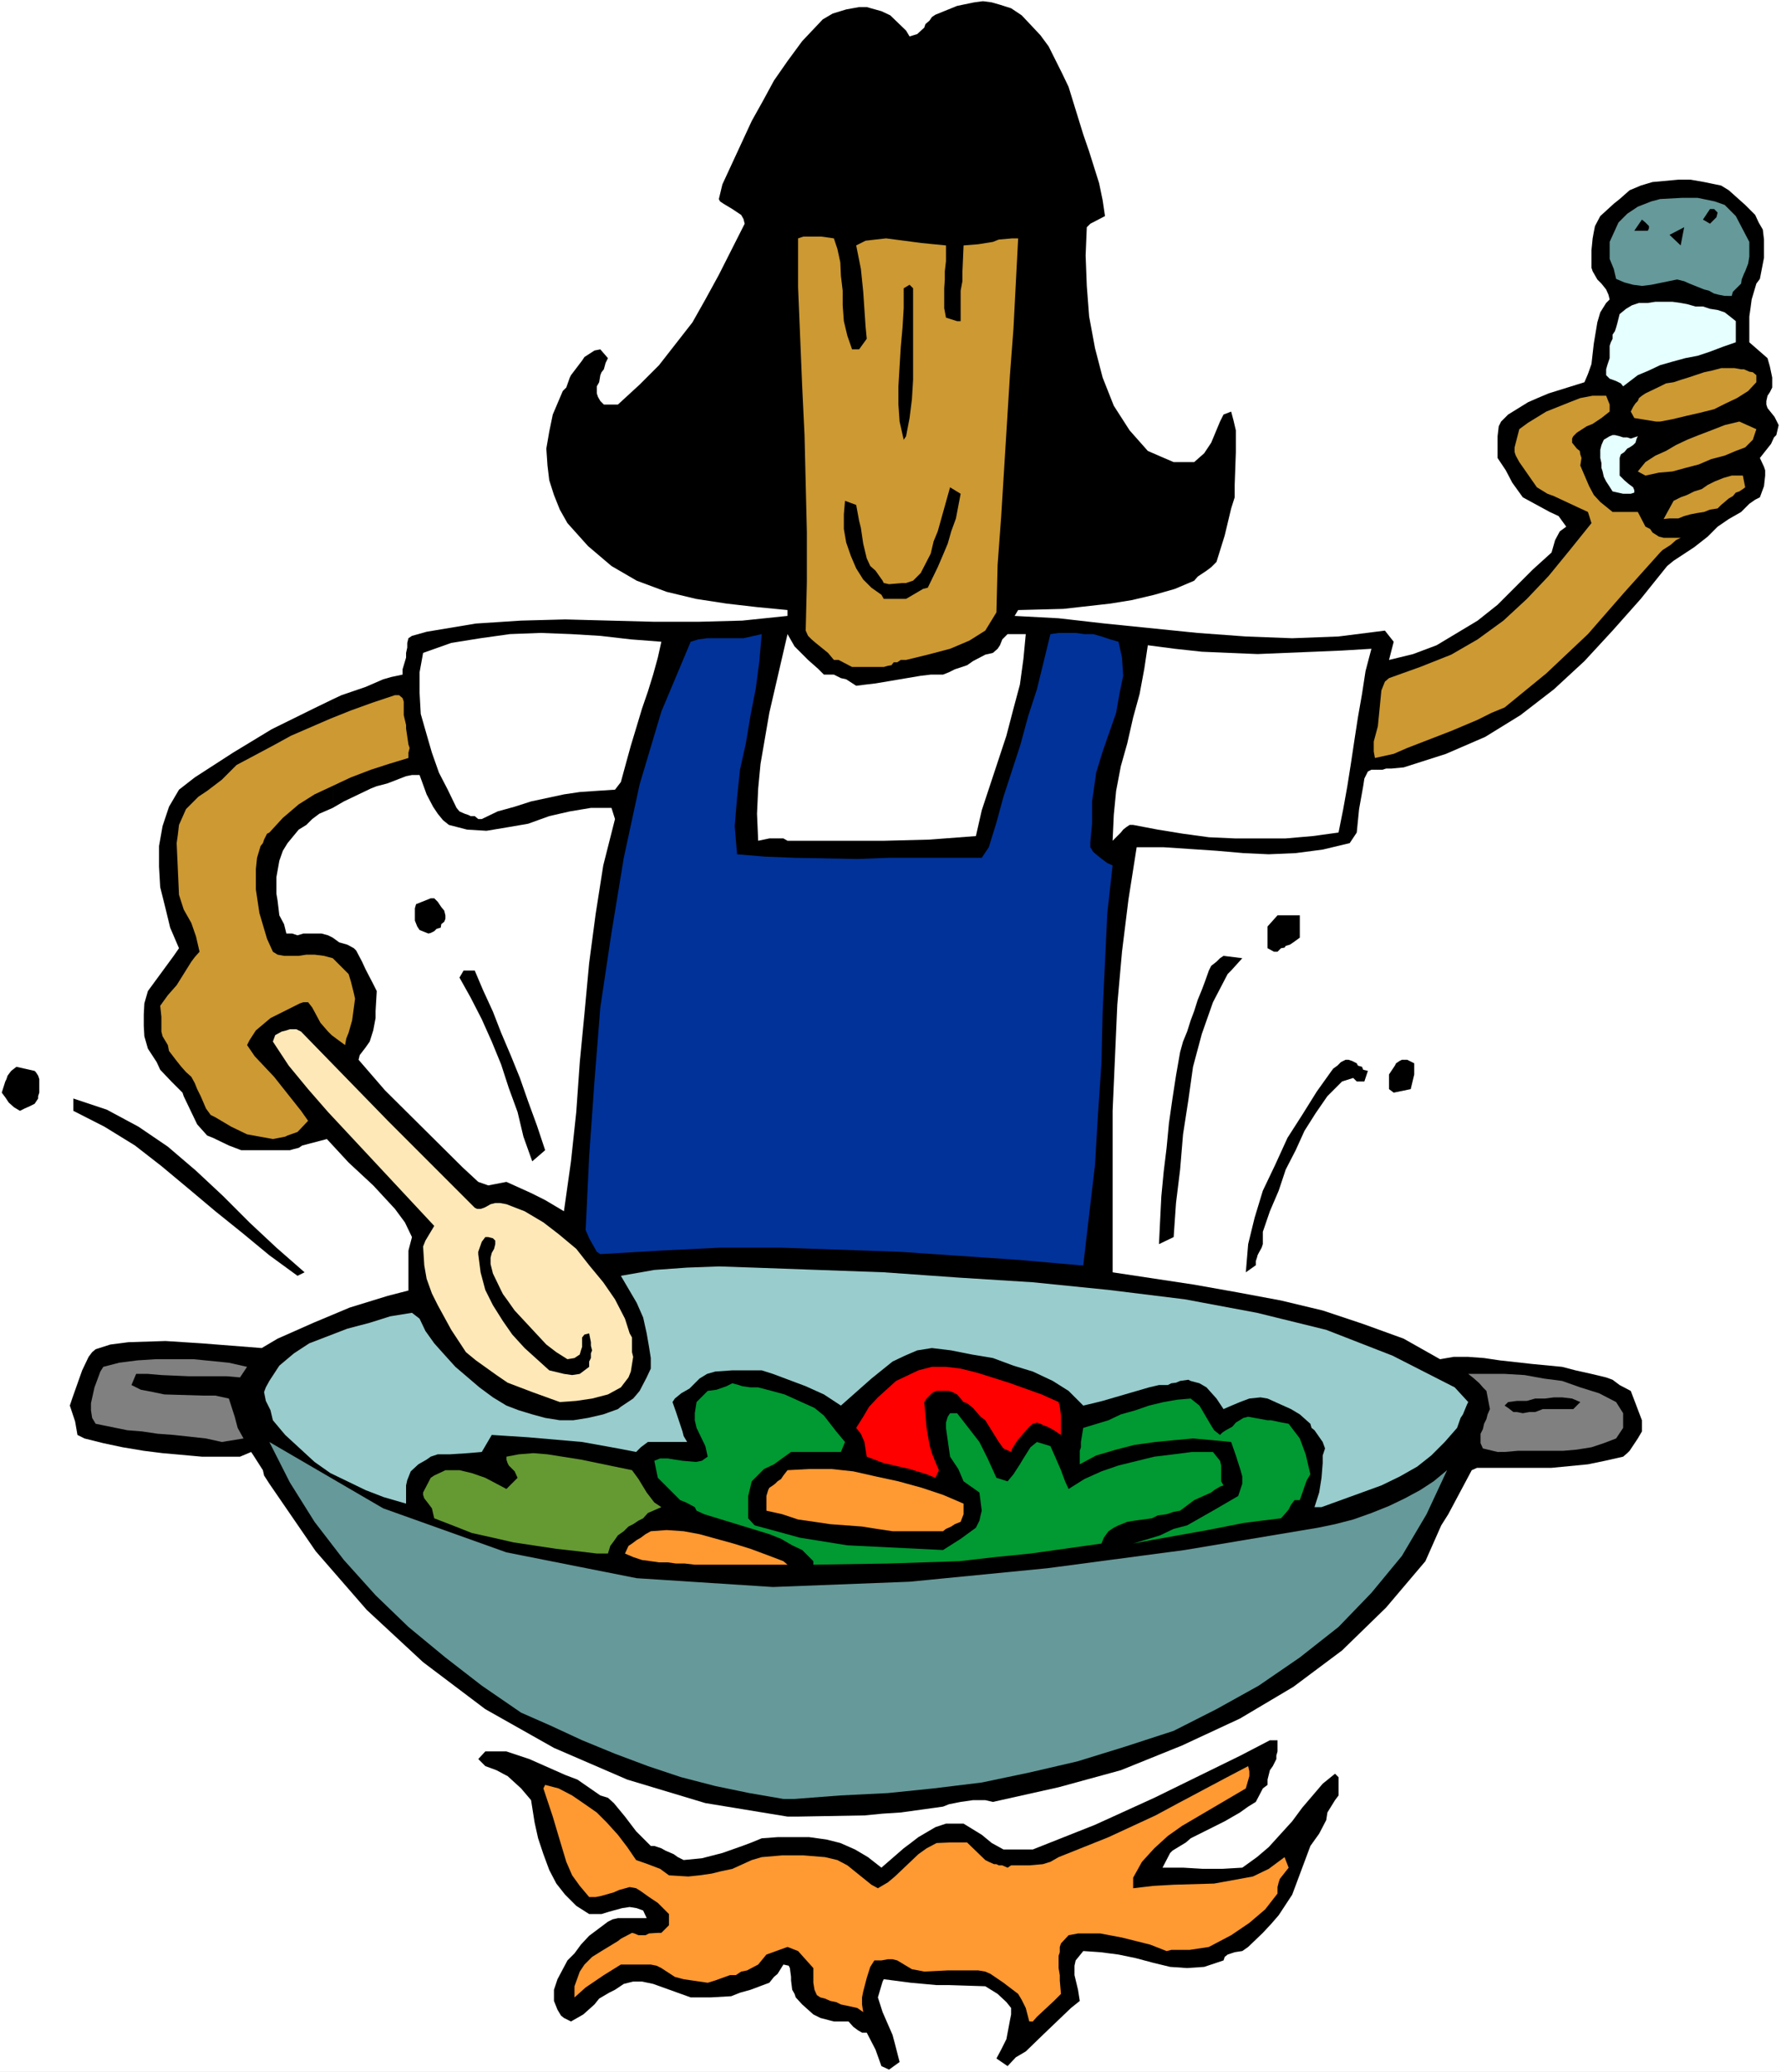 <?xml version="1.0" encoding="UTF-8" standalone="no"?>
<svg
   version="1.0"
   width="129.766mm"
   height="150.89mm"
   id="svg46"
   sodipodi:docname="Woman Cooking 2.wmf"
   xmlns:inkscape="http://www.inkscape.org/namespaces/inkscape"
   xmlns:sodipodi="http://sodipodi.sourceforge.net/DTD/sodipodi-0.dtd"
   xmlns="http://www.w3.org/2000/svg"
   xmlns:svg="http://www.w3.org/2000/svg">
  <rect width="100%" height="100%" fill="#333333" stroke="none"/>
  <sodipodi:namedview
     id="namedview46"
     pagecolor="#ffffff"
     bordercolor="#000000"
     borderopacity="0.25"
     inkscape:showpageshadow="2"
     inkscape:pageopacity="0.0"
     inkscape:pagecheckerboard="0"
     inkscape:deskcolor="#d1d1d1"
     inkscape:document-units="mm" />
  <defs
     id="defs1">
    <pattern
       id="WMFhbasepattern"
       patternUnits="userSpaceOnUse"
       width="6"
       height="6"
       x="0"
       y="0" />
  </defs>
  <path
     style="fill:#ffffff;fill-opacity:1;fill-rule:evenodd;stroke:none"
     d="M 0,570.294 H 490.455 V 0 H 0 Z"
     id="path1" />
  <path
     style="fill:#000000;fill-opacity:1;fill-rule:evenodd;stroke:none"
     d="m 244.824,569.647 -2.101,-0.97 -1.616,-4.525 -2.424,-4.686 h -1.293 l -1.131,-0.646 -1.293,-0.97 -1.293,-1.454 h -4.04 l -3.717,-0.97 -1.939,-0.97 -3.07,-2.747 -1.778,-1.939 -0.323,-0.97 -0.646,-1.131 -0.323,-2.586 v -0.97 l -0.323,-2.424 -0.323,-0.646 -1.454,-0.323 -1.616,2.586 -0.97,0.808 -1.293,1.616 -5.171,1.939 -2.909,0.808 -2.424,0.97 -5.656,0.323 h -2.747 -2.747 l -10.342,-3.717 -3.07,-0.646 h -2.424 l -2.586,0.646 -2.424,1.616 -1.616,0.808 -2.747,1.616 -1.293,1.616 -3.07,2.747 -3.394,1.939 -1.939,-0.97 -0.808,-0.646 -0.97,-1.616 -0.97,-2.424 v -3.07 l 0.97,-2.909 2.747,-5.171 1.939,-1.939 1.778,-2.424 2.262,-2.424 5.171,-3.878 1.293,-0.646 1.454,-0.323 h 3.555 1.454 1.293 1.616 l -0.97,-2.101 -1.778,-0.646 -1.939,-0.323 -2.101,0.323 -3.555,0.97 -2.101,0.646 h -1.616 -1.778 l -3.555,-2.262 -3.07,-3.07 -2.424,-3.07 -1.939,-3.717 -1.616,-4.363 -1.454,-4.363 -0.97,-4.363 -0.97,-6.141 -2.747,-3.232 -3.717,-3.394 -0.646,-0.323 -2.424,-1.293 -3.07,-1.131 -1.939,-1.939 1.939,-2.101 h 5.818 l 6.302,2.101 9.858,4.363 3.394,1.293 6.302,4.363 2.101,0.646 1.616,1.454 3.07,3.717 3.07,4.04 1.616,1.616 2.424,2.424 h 0.97 l 1.939,0.646 1.131,0.646 2.262,0.97 1.131,0.808 1.616,0.808 5.01,-0.485 5.656,-1.454 5.494,-1.939 2.586,-0.97 2.747,-1.131 4.363,-0.323 h 8.726 l 4.686,0.646 3.878,0.97 4.04,1.778 3.555,2.101 3.717,2.909 6.141,-5.333 1.939,-1.454 2.101,-1.616 4.686,-2.747 2.909,-0.97 h 4.848 l 5.01,3.07 2.747,2.262 3.232,1.778 h 8.08 l 17.13,-6.787 16.322,-7.434 23.755,-11.635 8.08,-4.202 h 2.101 v 3.07 l -0.323,1.131 v 0.97 l -0.97,1.939 -0.808,1.131 -0.323,1.293 -0.323,1.293 v 1.454 l -1.293,0.97 -1.939,3.717 -2.101,1.293 -2.262,1.616 -4.202,2.424 -9.373,4.686 -1.293,1.131 -3.717,2.262 -0.646,0.646 -2.101,4.04 h 5.656 l 5.494,0.323 h 5.333 l 5.494,-0.323 4.04,-2.909 3.232,-2.747 6.464,-7.111 2.747,-3.717 5.656,-6.626 3.394,-2.747 0.97,0.97 v 5.01 l -0.97,1.293 -2.101,3.394 -0.323,2.101 -1.939,3.717 -2.424,3.394 -5.01,13.413 -3.717,5.656 -2.101,2.424 -2.262,2.424 -4.04,3.878 -1.616,1.131 -2.101,0.323 -1.939,0.646 -0.808,0.646 -0.323,0.97 -5.333,1.778 -4.686,0.323 -4.686,-0.323 -4.686,-1.131 -4.848,-1.293 -4.686,-0.97 -5.01,-0.646 -4.686,-0.323 -2.101,2.586 -0.323,1.454 v 2.586 l 0.97,4.04 0.485,3.07 -2.424,1.939 -7.434,7.11 -5.01,4.848 -2.747,1.616 -2.262,2.424 -3.07,-2.101 1.293,-2.424 1.454,-2.909 0.97,-5.171 0.323,-1.616 v -1.778 l -1.293,-1.616 -2.424,-2.262 -3.394,-2.101 -10.019,-0.323 h -3.394 l -7.11,-0.646 -7.434,-0.97 -0.323,0.646 -1.293,4.363 1.293,4.04 2.747,6.302 0.646,2.424 1.293,5.01 z"
     id="path2" />
  <path
     style="fill:#ff9932;fill-opacity:1;fill-rule:evenodd;stroke:none"
     d="m 283.446,556.396 -0.97,-3.717 -1.131,-2.262 -0.97,-1.616 -4.04,-3.07 -3.555,-2.424 -1.454,-0.646 -1.939,-0.323 h -8.403 l -6.464,0.323 -1.616,-0.323 -1.778,-0.323 -4.04,-2.424 -1.293,-0.323 h -1.293 l -1.778,0.323 h -1.939 l -1.131,1.778 -0.97,3.07 -0.97,3.717 -0.323,1.616 v 1.939 l 0.323,2.101 -1.616,-1.131 -1.454,-0.323 -3.07,-0.646 -1.293,-0.646 -1.616,-0.323 -1.454,-0.646 -1.293,-0.323 -0.97,-0.646 -0.646,-1.454 -0.323,-1.939 v -4.04 l -4.202,-4.686 -2.909,-1.131 -5.818,2.101 -2.262,2.747 -3.07,1.616 -1.616,0.323 -1.454,0.97 h -1.616 l -4.04,1.454 -2.101,0.646 -6.626,-0.97 -2.424,-0.646 -3.717,-2.424 -1.293,-0.646 -1.616,-0.323 h -8.242 l -4.686,2.909 -5.01,3.394 -3.07,2.747 v -3.07 l 1.454,-4.04 1.293,-1.939 2.101,-2.101 2.586,-1.616 4.525,-2.747 0.808,-0.646 3.07,-1.616 0.646,0.162 1.131,0.485 h 1.939 l 0.97,-0.485 2.424,-0.162 h 0.97 l 2.101,-2.101 v -3.07 l -3.07,-3.07 -2.424,-1.616 -2.262,-1.616 -1.293,-0.808 -1.778,-0.323 -2.909,0.808 -1.454,0.646 -3.394,0.97 -1.616,0.323 h -1.778 l -2.586,-3.07 -2.101,-2.909 -1.616,-3.717 -2.424,-8.08 -1.293,-4.363 -2.586,-7.757 0.485,-0.97 3.717,0.97 3.717,1.939 3.07,2.101 3.717,2.586 2.747,2.747 3.07,3.394 2.586,3.394 2.424,3.555 3.232,1.131 3.394,1.293 2.424,1.778 5.333,0.323 3.07,-0.323 3.394,-0.485 2.586,-0.646 3.07,-0.646 5.333,-2.424 2.747,-0.808 5.656,-0.485 h 5.818 l 5.979,0.485 3.394,0.808 2.747,1.454 6.626,5.333 1.778,0.97 2.747,-1.616 1.939,-1.616 6.464,-6.141 2.262,-1.616 2.747,-1.454 3.717,-0.162 h 4.686 l 5.01,4.848 0.97,0.485 1.454,0.646 h 0.646 l 0.646,0.323 h 0.97 l 1.454,0.646 0.97,-0.646 h 2.909 2.101 l 3.717,-0.323 2.101,-0.646 2.262,-1.293 13.736,-5.494 12.928,-5.979 6.302,-3.394 12.766,-6.787 6.464,-3.394 0.323,1.454 v 1.293 l -0.97,3.394 -17.614,10.343 -3.878,2.747 -3.717,3.394 -3.394,3.717 -2.424,4.363 v 2.909 l 5.494,-0.646 5.656,-0.323 11.15,-0.323 5.333,-0.97 5.333,-0.97 4.363,-2.101 4.363,-3.232 1.131,2.909 -2.424,3.07 -0.323,0.97 -0.323,1.293 v 1.778 l -3.394,4.363 -4.363,3.717 -5.01,3.394 -6.141,3.232 -5.333,0.808 h -5.01 l -1.293,0.323 -4.525,-1.778 -7.757,-1.939 -5.979,-1.131 h -6.141 l -2.586,0.485 -2.101,2.262 -0.323,0.97 v 1.454 l -0.323,0.97 v 3.394 l 0.323,1.939 v 1.454 l 0.323,3.717 -1.293,1.293 -0.646,0.646 -4.686,4.363 -1.131,1.293 z"
     id="path3" />
  <path
     style="fill:#000000;fill-opacity:1;fill-rule:evenodd;stroke:none"
     d="m 91.627,222.364 v -29.896 l 2.424,-1.131 6.626,-2.262 4.848,-2.101 2.262,-0.646 3.07,-0.646 v -1.454 l 0.97,-3.232 v -1.293 l 0.323,-1.454 v -1.293 l 0.323,-1.293 0.97,-0.646 4.04,-1.131 13.574,-2.262 12.443,-0.808 12.12,-0.323 24.563,0.646 h 12.12 l 12.12,-0.323 12.443,-1.293 v -1.616 l -8.403,-0.808 -8.403,-0.97 -8.403,-1.293 -8.08,-1.939 -8.242,-3.07 -6.949,-4.04 -6.464,-5.494 -5.656,-6.302 -2.101,-3.717 -1.616,-4.04 -1.293,-4.04 -0.485,-4.04 -0.323,-4.686 0.808,-4.686 0.97,-4.686 2.747,-6.464 0.97,-0.97 0.97,-2.747 0.323,-0.646 3.07,-4.04 0.646,-0.97 2.747,-1.778 1.616,-0.323 2.101,2.424 -0.646,1.293 -0.485,1.778 -0.646,0.808 -0.323,0.808 -0.323,1.939 -0.646,1.131 v 1.939 l 0.323,0.97 0.646,1.131 0.97,0.97 h 3.878 l 5.979,-5.494 5.333,-5.333 9.211,-11.797 3.555,-6.302 3.717,-6.787 7.11,-14.059 -0.323,-1.293 -0.646,-1.131 -2.424,-1.616 -2.424,-1.454 -0.97,-0.646 -0.323,-0.646 0.97,-4.04 8.08,-17.453 3.07,-5.494 3.07,-5.656 3.717,-5.333 4.04,-5.494 5.656,-5.979 2.747,-1.616 3.717,-1.131 3.555,-0.646 h 2.101 l 4.04,1.131 2.424,1.131 4.363,4.202 0.97,1.616 2.101,-0.646 1.939,-1.778 0.323,-0.97 1.131,-0.97 0.646,-0.97 0.97,-0.646 5.979,-2.424 4.686,-0.97 2.424,-0.323 2.424,0.323 2.262,0.646 3.07,0.97 2.909,1.939 2.747,2.909 2.424,2.586 2.262,3.07 3.717,7.434 1.778,3.717 1.293,4.202 2.747,8.888 1.616,4.686 2.747,8.727 0.97,4.686 0.646,4.363 -4.04,2.101 -0.97,0.97 -0.323,7.757 0.323,8.403 0.646,8.403 1.616,8.727 2.101,8.08 3.07,7.757 4.363,6.787 5.01,5.656 3.717,1.616 3.394,1.454 h 5.656 l 2.747,-2.424 1.939,-2.909 2.424,-5.818 0.97,-1.939 2.101,-0.808 0.646,2.424 0.646,2.747 v 2.586 3.394 l -0.323,9.05 v 3.394 l -0.97,3.07 -1.778,7.434 -2.262,7.272 -1.454,1.454 -1.293,0.97 -2.424,1.616 -0.97,1.131 -5.333,2.262 -5.656,1.616 -6.141,1.454 -5.979,0.97 -12.928,1.454 -12.443,0.323 -0.97,1.616 12.12,0.646 12.766,1.454 25.533,2.586 13.251,0.97 12.766,0.485 12.766,-0.485 12.766,-1.616 2.424,3.07 -1.293,5.01 6.626,-1.616 6.464,-2.424 5.656,-3.394 5.656,-3.394 5.494,-4.363 4.686,-4.686 5.01,-5.01 5.171,-4.686 0.97,-3.394 1.293,-2.424 1.778,-1.293 -2.101,-2.909 -2.424,-1.131 -7.434,-4.04 -2.909,-4.04 -1.778,-3.394 -1.293,-1.939 -0.97,-1.454 v -5.979 l 0.323,-2.747 0.646,-1.293 1.939,-1.939 5.494,-3.394 2.586,-1.131 3.07,-1.293 9.858,-3.07 0.97,-2.262 0.97,-2.747 0.646,-5.656 0.97,-5.818 0.808,-2.747 1.616,-2.586 0.97,-0.97 -0.323,-1.293 -0.646,-1.454 -1.293,-1.616 -1.131,-1.131 -1.293,-2.262 -0.323,-0.97 v -4.848 l 0.323,-3.232 0.323,-1.778 0.323,-1.616 1.454,-2.747 3.717,-3.394 1.616,-1.293 2.747,-2.424 3.07,-1.293 3.232,-0.97 7.11,-0.646 h 3.394 l 3.717,0.646 4.686,0.97 2.101,1.293 4.525,4.04 2.747,2.747 0.97,2.101 1.131,1.939 0.323,2.747 v 5.01 l -1.131,5.818 -0.97,1.293 -1.293,4.363 -0.323,2.424 -0.323,2.262 v 7.11 l 5.01,4.363 0.646,2.262 0.646,3.07 v 0.97 1.778 l -0.646,1.293 -0.646,0.97 -0.323,1.454 v 0.97 l 0.323,0.97 1.939,2.424 1.131,2.262 -0.646,2.747 -0.646,0.646 -0.808,1.778 -3.07,3.878 1.131,2.424 0.323,0.97 v 1.454 l -0.323,2.909 -1.131,3.07 -1.293,0.646 -1.616,1.131 -2.262,2.262 -3.394,1.939 -3.07,2.101 -2.747,2.747 -3.717,2.909 -5.656,3.717 -1.778,1.454 -7.272,9.05 -7.757,8.727 -7.757,8.403 -8.403,7.757 -9.211,7.11 -9.696,5.979 -10.827,4.686 -11.635,3.717 -3.394,0.323 h -1.454 l -0.97,0.323 h -3.07 l -0.97,0.485 -0.97,1.939 -0.323,2.101 -1.131,6.302 -0.646,6.464 -1.939,2.909 -7.434,1.778 -7.434,0.97 -7.434,0.323 -6.949,-0.323 -7.434,-0.646 -14.544,-0.97 h -7.434 l -2.262,14.383 -1.778,14.383 -1.293,14.544 -1.293,29.25 v 14.867 29.573 l 22.462,3.394 11.797,2.101 12.12,2.262 11.474,2.747 11.15,3.717 11.15,4.04 10.019,5.656 3.717,-0.646 h 4.04 l 4.363,0.323 4.363,0.646 8.726,0.97 8.403,0.808 3.717,0.97 4.363,0.97 4.04,0.97 1.778,0.646 1.939,1.454 3.07,1.616 1.293,3.394 1.778,4.686 v 3.07 l -1.131,1.939 -2.262,3.394 -0.646,0.646 -1.131,0.97 -5.01,1.131 -4.686,0.97 -10.019,0.97 h -20.523 l -1.454,0.646 -6.464,12.12 -1.939,3.07 -4.363,9.858 -10.827,12.767 -12.12,11.797 -13.413,10.019 -14.706,8.727 -15.998,7.434 -16.806,6.787 -17.13,4.686 -18.099,4.04 -2.101,-0.485 h -3.394 l -3.394,0.485 -3.232,0.646 -1.616,0.646 -11.635,1.616 -5.01,0.323 -5.01,0.485 -18.261,0.323 h -2.909 l -22.624,-3.717 -21.493,-6.464 -20.2,-8.727 -18.907,-10.666 -17.13,-12.928 -15.514,-14.383 -14.059,-16.16 -12.766,-18.584 -1.454,-2.262 -0.323,-1.454 -2.586,-4.04 -0.646,-0.97 -3.07,1.293 H 55.59 l -10.827,-0.97 -5.171,-0.646 -5.818,-0.97 -5.333,-1.131 -5.171,-1.293 -1.939,-0.97 -0.646,-3.717 -1.454,-4.363 0.646,-1.939 2.747,-7.757 1.778,-3.717 0.97,-1.293 0.97,-0.808 4.04,-1.293 5.01,-0.646 10.181,-0.323 5.01,0.323 5.01,0.323 16.483,1.293 4.363,-2.586 9.858,-4.363 10.019,-4.202 10.504,-3.232 5.656,-1.454 v -1.939 -7.434 -1.616 l 0.97,-3.717 -1.939,-4.04 -2.747,-3.717 -5.979,-6.464 -6.787,-6.302 -5.979,-6.464 -6.787,1.778 -0.97,0.646 -1.293,0.323 -1.131,0.323 H 68.034 66.418 l -3.394,-1.293 -4.363,-2.101 -1.616,-0.646 -2.747,-3.07 -3.717,-7.757 -0.323,-0.97 -3.07,-3.07 -3.07,-3.232 -0.97,-2.101 -2.424,-3.717 -0.97,-3.394 -0.162,-2.909 v -3.07 l 0.162,-3.07 0.97,-3.394 7.11,-9.696 1.454,-2.101 -2.424,-5.656 -1.293,-5.333 -1.454,-5.818 -0.323,-5.656 v -5.656 l 0.97,-5.494 1.778,-5.333 2.747,-4.686 4.363,-3.394 10.504,-6.787 10.666,-6.464 11.474,-5.656 5.333,-2.586 v 29.896 l -3.717,1.616 -1.939,1.454 -1.616,1.616 -2.101,1.293 -3.07,3.717 -1.293,2.101 -0.97,2.747 -0.808,4.525 v 2.424 2.101 l 0.323,1.939 0.485,4.04 1.293,2.424 0.646,2.586 h 1.616 l 1.454,0.485 1.616,-0.485 H 88.557 l 1.778,0.485 1.293,0.646 1.778,1.293 2.262,0.646 1.778,0.97 0.646,0.646 1.616,3.07 0.97,2.101 2.101,4.04 0.97,1.939 -0.323,5.494 v 1.939 l -0.646,3.394 -0.97,3.07 -1.131,1.616 -1.616,2.101 -0.323,1.293 7.272,8.403 21.331,21.17 4.363,4.04 2.747,0.97 5.01,-0.97 6.787,3.07 3.878,1.939 5.171,3.07 1.939,-13.736 1.454,-13.575 0.97,-13.736 1.293,-13.413 1.293,-13.898 1.778,-13.413 2.101,-13.413 3.232,-12.767 -0.97,-3.07 h -5.656 l -5.818,0.97 -5.656,1.293 -5.818,2.101 -5.656,0.97 -5.818,0.97 -5.333,-0.323 -5.01,-1.293 -1.616,-1.293 -1.454,-1.778 -1.293,-1.939 -1.778,-3.394 -1.939,-5.333 h -2.101 l -1.616,0.323 -5.01,1.939 -1.131,0.323 -1.939,0.485 -1.616,0.646 -7.434,3.555 z"
     id="path4" />
  <path
     style="fill:#669999;fill-opacity:1;fill-rule:evenodd;stroke:none"
     d="m 215.736,495.149 -9.373,-1.616 -9.373,-1.939 -9.373,-2.424 -9.211,-3.07 -9.05,-3.394 -9.05,-3.717 -8.726,-4.04 -8.08,-3.555 -10.827,-7.434 -10.019,-7.757 -10.181,-8.403 -9.05,-8.727 -8.726,-9.696 -8.08,-10.504 -6.787,-10.827 -5.656,-11.151 31.35,18.261 33.936,12.12 35.875,7.11 37.491,2.424 37.653,-1.454 37.976,-3.717 37.814,-5.01 36.683,-6.141 4.686,-0.97 5.01,-1.293 5.01,-1.778 4.848,-1.939 4.363,-2.101 4.202,-2.262 3.717,-2.424 3.717,-3.07 -5.656,12.12 -6.787,11.474 -8.403,10.181 -9.05,9.373 -10.666,8.403 -11.312,7.757 -11.635,6.464 -11.797,5.979 -13.413,4.363 -13.09,4.04 -13.251,3.07 -13.09,2.747 -13.251,1.616 -12.605,1.293 -13.09,0.646 -12.605,0.97 z"
     id="path5" />
  <path
     style="fill:#009932;fill-opacity:1;fill-rule:evenodd;stroke:none"
     d="m 223.977,430.67 v -0.97 l -3.07,-3.07 -2.747,-1.293 -3.07,-1.778 -3.232,-1.293 -17.938,-5.494 -2.101,-0.97 -0.485,-0.97 -2.424,-1.293 -1.616,-0.646 -6.141,-6.141 -0.97,-4.686 1.616,-0.646 h 2.101 l 1.939,0.323 2.101,0.323 3.717,0.323 1.616,-0.323 1.616,-1.131 -0.646,-2.909 -2.424,-5.01 -0.485,-2.101 v -1.939 l 0.485,-3.07 3.07,-3.07 2.424,-0.323 2.747,-0.97 1.616,-0.808 1.778,0.485 0.97,0.323 2.262,0.323 h 2.101 l 3.717,0.97 3.555,0.97 8.242,3.717 2.586,2.101 3.394,4.363 2.424,2.909 -1.131,2.747 h -13.736 l -2.909,2.101 -1.778,1.293 -2.747,1.293 -3.394,3.394 -0.97,4.04 v 6.141 l 1.778,1.939 5.979,1.616 6.464,1.778 13.09,2.101 26.341,1.293 4.848,-3.07 4.202,-3.07 0.97,-1.939 0.323,-1.454 0.323,-1.293 -0.646,-5.01 -4.363,-3.07 -1.454,-3.394 -0.646,-0.97 -0.646,-0.97 -0.97,-1.454 -1.131,-7.919 v -1.454 l 0.485,-1.616 0.646,-0.97 h 1.939 l 6.141,7.918 2.262,4.525 2.424,5.333 3.07,0.97 1.616,-1.939 1.778,-2.747 0.97,-1.616 1.939,-3.07 1.778,-1.454 3.717,1.131 1.293,2.909 1.616,3.717 1.131,3.07 0.97,2.101 4.363,-2.747 4.686,-2.101 4.686,-1.616 9.858,-2.424 5.333,-0.646 5.01,-0.646 h 5.818 l 1.939,2.424 0.323,1.293 v 3.717 0.646 l 0.646,1.131 -0.97,0.323 -1.616,0.97 -0.808,0.646 -4.686,2.101 -3.878,2.909 -1.778,0.323 -1.939,0.646 -2.424,0.323 -1.616,0.808 -4.848,0.646 -1.939,0.323 -2.424,0.97 -1.293,0.646 -1.454,0.97 -1.293,1.778 -0.646,1.616 -19.554,2.747 -9.696,0.97 -9.858,1.131 -19.715,0.646 z"
     id="path6" />
  <path
     style="fill:#ff9932;fill-opacity:1;fill-rule:evenodd;stroke:none"
     d="m 191.334,430.67 -2.747,-0.323 h -2.424 l -2.262,-0.323 h -2.424 l -2.262,-0.323 -2.424,-0.323 -2.424,-0.808 -2.262,-0.97 0.97,-2.101 0.97,-0.646 1.293,-0.97 1.131,-0.646 1.293,-0.97 1.454,-0.808 4.363,-0.323 4.686,0.323 4.363,0.808 4.686,1.293 4.686,1.293 4.686,1.454 4.363,1.616 4.686,1.778 1.131,0.97 h -3.394 -3.07 -2.909 -3.07 -3.394 -3.394 -3.394 z"
     id="path7" />
  <path
     style="fill:#659932;fill-opacity:1;fill-rule:evenodd;stroke:none"
     d="m 164.347,427.599 -5.333,-0.646 -5.818,-0.646 -11.797,-1.778 -5.656,-1.293 -5.818,-1.293 -5.333,-2.101 -5.01,-1.939 -0.646,-2.747 -0.97,-1.293 -1.131,-1.454 -0.323,-0.97 v -0.646 l 2.101,-4.04 0.97,-0.646 2.424,-1.131 0.646,-0.323 h 3.878 l 3.394,0.808 3.717,1.293 5.818,3.07 3.07,-3.07 -0.808,-1.778 -1.616,-1.616 -0.323,-0.646 -0.323,-0.97 v -0.808 l 3.394,-0.646 4.04,-0.323 3.878,0.323 9.211,1.454 9.373,1.939 4.686,0.97 1.778,2.424 2.262,3.717 2.101,2.747 1.939,1.293 -3.717,1.616 -1.293,1.454 -1.293,0.646 -1.454,0.97 -1.293,0.646 -1.293,1.293 -1.616,1.131 -1.131,1.616 -0.97,1.293 -0.646,2.101 z"
     id="path8" />
  <path
     style="fill:#009932;fill-opacity:1;fill-rule:evenodd;stroke:none"
     d="m 312.049,424.852 7.434,-2.262 3.717,-1.778 3.717,-0.97 7.11,-4.04 6.949,-4.04 1.131,-3.394 v -1.939 l -0.485,-1.778 -1.293,-4.04 -1.293,-3.717 -5.01,-0.485 -5.494,-0.485 -5.333,0.485 -5.01,0.485 -5.818,0.808 -5.01,1.293 -5.494,1.616 -4.525,2.424 v -2.747 -0.97 l 0.323,-0.97 v -1.454 l 0.646,-3.878 6.949,-2.101 3.394,-1.616 4.04,-1.131 3.717,-1.293 4.04,-0.97 3.717,-0.646 3.717,-0.323 2.424,1.939 3.232,5.494 0.808,1.293 1.616,1.293 0.646,-0.646 0.97,-0.646 1.778,-0.97 0.97,-1.131 2.101,-1.293 1.293,-0.323 5.333,0.97 h 0.97 l 3.07,0.646 1.778,0.323 3.07,4.04 1.616,4.363 0.646,2.747 0.646,2.747 -0.97,1.616 -0.646,1.778 -0.323,0.97 -0.97,2.747 h -1.454 l -0.97,1.293 -0.646,1.293 -0.808,0.97 -1.293,1.454 -5.333,0.646 -5.01,0.646 -9.858,1.939 -15.352,2.747 z"
     id="path9" />
  <path
     style="fill:#ff9932;fill-opacity:1;fill-rule:evenodd;stroke:none"
     d="m 245.793,421.458 -4.363,-0.646 -4.04,-0.646 -4.363,-0.323 -4.363,-0.323 -4.363,-0.646 -4.525,-0.646 -4.363,-1.454 -4.363,-0.97 v -4.04 l 0.485,-1.616 0.323,-0.646 0.97,-0.646 0.646,-0.485 0.646,-0.646 0.97,-0.646 0.646,-0.97 1.131,-1.454 5.979,-0.323 h 6.141 l 5.979,0.646 6.464,1.454 5.979,1.293 6.464,1.778 5.818,1.939 5.656,2.424 v 2.909 l -0.808,2.101 -1.616,0.646 -0.97,0.646 -1.454,0.646 -0.808,0.646 h -1.778 -1.616 -1.778 -1.616 -1.778 -1.939 -1.778 z"
     id="path10" />
  <path
     style="fill:#99cccc;fill-opacity:1;fill-rule:evenodd;stroke:none"
     d="m 361.984,414.833 1.293,-4.04 0.646,-4.04 0.323,-4.04 v -2.101 l 0.646,-1.939 -0.646,-1.778 -2.262,-3.232 -0.808,-0.646 -0.323,-1.131 -2.909,-2.586 -2.424,-1.454 -6.464,-2.909 -1.939,-0.323 -3.07,0.323 -2.586,0.97 -3.07,1.293 -1.454,0.646 -1.939,-2.909 -2.747,-3.07 -1.939,-1.131 -2.424,-0.646 -0.646,-0.323 -2.262,0.323 -1.131,0.485 -1.293,0.162 -0.97,0.485 h -2.424 l -2.747,0.646 -12.766,3.717 -2.586,0.646 -2.747,0.646 -4.04,-4.04 -4.363,-2.747 -5.494,-2.586 -5.333,-1.616 -5.656,-2.101 -5.818,-0.97 -5.656,-1.131 -5.333,-0.646 -4.04,0.646 -3.394,1.454 -3.394,1.616 -5.818,4.686 -8.403,7.434 -4.686,-3.07 -5.01,-2.262 -9.05,-3.394 -3.07,-0.97 h -2.747 -5.333 l -4.686,0.323 -2.262,0.646 -2.101,1.293 -2.747,2.747 -2.262,1.293 -1.778,1.454 -0.646,0.97 0.97,2.747 1.778,5.333 0.323,1.293 0.97,1.616 H 178.406 l -1.939,1.454 -1.293,1.293 -5.01,-0.97 -9.858,-1.778 -14.867,-1.293 -10.019,-0.646 -2.747,4.686 -3.717,0.323 -5.01,0.323 h -1.616 -1.778 l -1.939,0.646 -1.131,0.808 -2.262,1.293 -2.101,1.939 -0.97,2.424 -0.323,1.454 v 5.01 l -6.141,-1.778 -5.01,-1.939 -5.01,-2.424 -4.686,-2.262 -4.363,-3.07 -4.04,-3.717 -4.04,-3.717 -3.394,-4.04 -0.646,-2.747 -1.293,-2.586 -0.485,-2.424 0.485,-1.293 0.97,-1.778 2.747,-4.202 4.04,-3.394 4.202,-2.747 10.504,-4.04 6.141,-1.616 5.656,-1.778 5.979,-0.97 2.101,1.616 1.616,3.394 2.424,3.394 2.747,3.07 3.07,3.394 6.626,5.656 3.717,2.747 3.717,2.262 3.394,1.293 3.717,1.131 3.555,0.97 4.04,0.646 h 3.717 l 4.04,-0.646 4.202,-0.97 4.04,-1.454 0.808,-0.646 3.394,-2.262 0.97,-1.131 0.808,-0.97 1.939,-3.717 1.131,-2.424 v -1.616 -1.293 l -0.485,-3.07 -0.646,-3.717 -0.97,-4.363 -1.778,-4.04 -4.363,-7.434 9.211,-1.616 9.05,-0.646 8.726,-0.323 9.534,0.323 35.875,1.293 20.523,1.454 20.523,1.293 20.846,2.101 21.008,2.586 19.877,3.717 19.069,4.686 18.261,7.11 17.13,8.727 3.717,4.04 -0.323,0.646 -1.131,2.747 -0.646,0.97 -0.97,2.747 -3.394,3.878 -3.717,3.717 -3.878,3.07 -4.848,2.747 -5.01,2.424 -5.333,1.939 -11.15,4.04 z"
     id="path11" />
  <path
     style="fill:#ff0000;fill-opacity:1;fill-rule:evenodd;stroke:none"
     d="m 257.59,406.753 -2.424,-0.97 -4.686,-1.454 -7.11,-1.616 -4.686,-1.778 -0.646,-4.04 -0.97,-2.262 -1.293,-1.616 1.939,-3.07 1.616,-2.747 2.424,-2.586 5.01,-4.525 6.141,-2.909 3.717,-0.97 h 3.878 l 4.04,0.485 4.525,1.131 8.726,2.747 9.05,3.232 4.686,2.101 0.323,1.293 0.323,2.424 v 4.04 1.293 l -1.939,-1.293 -1.778,-0.97 -0.97,-0.323 -0.97,-0.485 -0.97,-0.323 -1.131,0.323 -0.97,0.808 -3.232,3.717 -1.454,2.262 -0.323,0.97 -2.101,-0.97 -1.293,-1.778 -3.717,-5.979 -1.293,-0.97 -2.101,-2.424 -1.616,-1.293 -0.97,-0.323 -1.778,-2.101 -1.293,-0.646 -0.97,-0.323 h -3.394 l -0.808,0.323 -0.485,0.323 -1.454,1.454 -0.646,0.97 0.646,7.11 0.808,4.686 0.646,2.262 0.97,2.424 0.97,2.262 z"
     id="path12" />
  <path
     style="fill:#808080;fill-opacity:1;fill-rule:evenodd;stroke:none"
     d="m 412.403,399.642 -4.04,-0.97 -0.646,-1.454 v -1.293 -1.293 l 0.646,-1.293 0.323,-1.454 0.646,-1.293 0.323,-1.293 0.646,-1.454 -0.97,-5.01 -0.97,-0.97 -0.97,-1.131 -1.454,-1.293 -1.616,-1.293 h 4.686 5.333 l 5.494,0.323 5.333,0.97 5.01,0.646 5.01,1.778 5.171,1.616 4.686,2.424 1.939,3.07 v 4.04 l -1.939,2.909 -3.394,1.293 -3.394,1.131 -4.04,0.646 -3.717,0.323 h -4.363 -4.04 -4.04 l -3.717,0.323 z"
     id="path13" />
  <path
     style="fill:#808080;fill-opacity:1;fill-rule:evenodd;stroke:none"
     d="m 61.085,396.895 -4.363,-0.97 -8.888,-0.97 -4.363,-0.323 -4.363,-0.646 -4.04,-0.323 -8.726,-1.778 -0.97,-1.616 -0.323,-2.101 v -1.939 l 0.97,-4.363 1.616,-4.363 0.808,-1.293 4.363,-1.131 5.01,-0.646 5.01,-0.323 h 5.333 5.171 l 9.696,0.97 5.01,1.131 -1.939,2.909 -3.717,-0.323 H 51.874 l -7.434,-0.323 -3.717,-0.323 h -3.232 l -1.293,3.07 2.586,1.293 3.394,0.646 3.07,0.646 10.827,0.323 h 3.232 l 3.717,0.808 1.616,5.01 0.808,3.07 1.616,2.909 z"
     id="path14" />
  <path
     style="fill:#000000;fill-opacity:1;fill-rule:evenodd;stroke:none"
     d="m 419.352,388.976 -1.616,-0.323 h -0.97 l -1.454,-1.131 -0.97,-0.646 0.97,-0.97 2.424,-0.323 h 2.747 l 2.262,-0.646 h 2.747 l 2.424,-0.323 h 2.262 l 2.747,0.323 2.262,0.97 -1.939,1.939 h -1.616 -1.778 -1.616 -1.778 -1.616 l -2.101,0.808 h -1.616 z"
     id="path15" />
  <path
     style="fill:#ffe8b8;fill-opacity:1;fill-rule:evenodd;stroke:none"
     d="m 154.166,385.906 -7.595,-2.747 -3.394,-1.293 -3.394,-1.293 -3.07,-2.101 -5.656,-4.04 -2.747,-2.262 -4.04,-6.141 -3.717,-6.787 -1.616,-3.232 -1.454,-4.04 -0.646,-3.717 -0.323,-5.171 0.646,-1.616 1.454,-2.424 0.97,-1.616 -29.25,-31.351 -5.494,-6.302 -5.333,-6.464 -4.363,-6.626 0.646,-1.778 1.778,-0.97 1.293,-0.323 0.97,-0.323 h 1.778 l 1.293,0.646 23.917,24.564 23.917,23.917 0.646,0.323 h 0.97 l 0.97,-0.323 0.646,-0.323 1.131,-0.646 1.293,-0.323 h 1.293 l 1.778,0.323 5.01,1.939 5.171,3.07 4.202,3.232 4.848,4.04 3.555,4.525 3.878,4.686 3.232,4.686 2.747,5.333 1.293,4.04 0.646,1.131 v 4.04 l 0.323,1.293 -0.646,4.04 -0.646,1.616 -2.101,2.747 -3.555,1.939 -4.363,1.131 -4.363,0.646 z"
     id="path16" />
  <path
     style="fill:#000000;fill-opacity:1;fill-rule:evenodd;stroke:none"
     d="m 155.297,378.149 -4.04,-0.97 -3.394,-3.07 -3.394,-3.07 -3.394,-3.717 -2.586,-3.717 -2.747,-4.363 -2.101,-4.202 -1.293,-4.848 -0.646,-5.01 v -0.646 l 0.97,-2.747 0.97,-1.293 h 0.808 l 1.293,0.323 0.646,0.646 v 0.97 l -0.323,1.293 -0.646,1.131 -0.323,1.293 v 1.778 l 0.323,1.293 0.323,1.293 2.262,4.686 0.485,0.97 1.293,1.778 1.939,2.747 6.464,6.949 2.262,2.424 2.747,2.101 3.07,1.939 1.939,-0.323 1.454,-0.97 0.323,-1.131 0.323,-0.97 v -1.616 -0.97 l 0.646,-0.808 1.293,-0.323 0.485,2.424 v 0.97 l 0.323,1.293 -0.323,0.808 v 1.293 l -0.485,0.97 v 1.454 l -0.646,0.485 -0.646,0.485 -1.293,0.97 -2.101,0.323 z"
     id="path17" />
  <path
     style="fill:#000000;fill-opacity:1;fill-rule:evenodd;stroke:none"
     d="m 81.931,351.161 -7.757,-5.656 -7.434,-6.141 -7.434,-5.979 -7.11,-5.979 -7.757,-6.464 -7.272,-5.656 -8.403,-5.171 -8.565,-4.363 v -3.394 l 9.211,3.07 8.726,4.686 8.08,5.494 7.757,6.626 7.272,6.787 7.434,7.434 7.434,6.949 7.757,6.787 z"
     id="path18" />
  <path
     style="fill:#000000;fill-opacity:1;fill-rule:evenodd;stroke:none"
     d="m 343.076,350.192 0.646,-7.757 1.778,-7.272 2.262,-7.434 3.394,-7.11 3.394,-7.434 4.04,-6.302 4.04,-6.464 4.04,-5.656 0.485,-0.646 1.131,-0.808 0.97,-0.97 1.293,-0.646 h 0.808 l 0.97,0.323 0.646,0.323 0.646,0.323 0.323,0.646 1.131,0.323 0.323,0.808 1.293,0.323 -0.97,2.909 h -2.101 l -0.97,-0.97 -3.07,0.97 -4.04,4.04 -3.232,4.686 -3.07,4.848 -2.424,5.333 -2.747,5.333 -1.939,5.818 -2.424,5.656 -1.939,5.656 v 3.394 l -0.323,0.97 -0.808,1.454 -0.323,0.646 -0.162,0.646 -0.323,0.97 v 1.131 z"
     id="path19" />
  <path
     style="fill:#003299;fill-opacity:1;fill-rule:evenodd;stroke:none"
     d="m 297.344,348.253 -16.483,-1.454 -33.128,-2.262 -32.805,-1.131 h -16.645 l -16.483,0.808 -16.483,0.97 -0.97,-0.646 -2.101,-3.717 -0.97,-2.262 0.97,-20.362 1.454,-20.523 1.616,-20.362 3.07,-20.523 3.394,-20.685 4.363,-20.2 5.979,-20.039 8.08,-19.231 2.101,-0.646 2.424,-0.323 h 5.01 2.262 2.747 l 5.01,-1.131 -0.646,7.434 -0.97,7.434 -1.454,7.434 -1.293,7.757 -1.616,7.272 -0.808,7.757 -0.646,7.757 0.646,7.757 7.757,0.646 8.08,0.323 17.291,0.323 8.403,-0.323 h 25.856 l 1.939,-2.909 2.101,-6.787 1.939,-7.111 2.424,-7.434 2.262,-6.949 2.101,-7.757 2.424,-7.434 3.717,-15.191 2.262,-0.323 h 4.686 l 2.424,0.323 h 2.424 l 2.262,0.646 2.424,0.808 2.262,0.646 0.97,4.363 0.323,5.01 -0.97,4.686 -0.97,5.494 -3.717,10.666 -1.778,5.818 -1.131,7.918 v 6.141 l -0.485,5.01 v 1.454 l 0.808,1.293 1.939,1.616 1.939,1.454 1.454,0.646 -1.454,13.09 -1.293,27.149 -0.323,14.221 -0.97,14.221 -0.808,13.736 -1.616,13.736 -1.616,13.898 z"
     id="path20" />
  <path
     style="fill:#000000;fill-opacity:1;fill-rule:evenodd;stroke:none"
     d="m 319.16,342.435 0.323,-6.626 0.323,-6.464 0.646,-6.787 0.808,-6.626 0.646,-6.787 0.97,-6.787 0.97,-6.302 1.131,-6.464 0.808,-2.909 1.131,-2.747 0.97,-3.07 0.97,-2.586 0.97,-3.07 1.131,-2.747 0.97,-2.586 0.97,-2.747 0.646,-1.293 1.454,-1.131 0.97,-0.97 0.97,-0.646 5.171,0.646 -3.07,3.394 -0.97,0.97 -4.04,7.757 -3.07,8.727 -2.424,9.05 -1.293,9.211 -1.454,9.373 -0.808,9.696 -1.131,9.211 -0.646,9.373 z"
     id="path21" />
  <path
     style="fill:#000000;fill-opacity:1;fill-rule:evenodd;stroke:none"
     d="m 146.571,319.649 -2.424,-6.787 -1.616,-6.787 -2.424,-6.626 -2.101,-6.464 -2.586,-6.302 -2.747,-6.141 -3.07,-5.979 -3.07,-5.494 1.131,-1.939 h 3.07 l 2.262,5.333 2.747,5.979 2.262,5.818 2.747,6.464 2.424,5.979 2.262,6.464 2.424,6.626 2.262,6.787 z"
     id="path22" />
  <path
     style="fill:#cc9932;fill-opacity:1;fill-rule:evenodd;stroke:none"
     d="m 75.144,313.508 -7.11,-1.293 -4.363,-2.101 -4.363,-2.586 -1.293,-0.646 -1.293,-1.778 -1.454,-3.394 -0.97,-1.939 -0.646,-1.616 -0.97,-1.778 -1.454,-1.293 -1.293,-1.454 -1.293,-1.616 -2.101,-2.747 -0.323,-1.616 -1.454,-2.424 -0.323,-1.293 v -4.04 l -0.323,-3.07 2.101,-2.909 2.424,-2.747 4.04,-6.464 0.97,-1.293 1.293,-1.454 -0.97,-4.202 -1.293,-3.717 -2.101,-3.717 -1.293,-4.04 -0.323,-7.111 -0.323,-7.11 0.323,-2.262 0.323,-2.747 1.939,-4.363 1.778,-1.778 1.616,-1.616 2.424,-1.616 4.04,-3.07 4.04,-4.04 10.019,-5.333 5.01,-2.747 10.827,-4.686 5.656,-2.262 5.818,-2.101 6.302,-2.101 h 1.131 l 0.97,0.808 0.323,0.97 v 1.293 2.424 l 0.646,2.747 v 0.97 l 0.646,4.363 0.323,0.97 -0.323,1.293 v 1.454 l -5.333,1.616 -5.01,1.616 -5.494,2.101 -10.019,4.686 -4.363,2.747 -4.363,3.717 -3.717,4.04 -0.646,0.323 -0.808,1.616 -0.323,0.97 -0.646,0.808 -0.97,3.232 -0.323,3.07 v 5.656 l 0.97,6.464 2.101,7.11 1.616,3.555 1.293,0.808 1.778,0.323 h 4.04 l 2.101,-0.323 h 2.262 l 2.586,0.323 2.424,0.646 3.394,3.394 0.323,0.323 0.646,0.646 0.646,2.101 0.808,3.232 0.323,1.454 -0.808,5.979 -0.97,3.394 -0.646,1.616 -0.323,1.778 -2.424,-1.778 -1.293,-0.97 -0.97,-0.97 -2.101,-2.424 -2.262,-4.202 -1.131,-1.454 h -1.293 l -0.97,0.323 -8.08,4.04 -4.04,3.394 -1.778,2.747 -0.646,1.293 2.101,3.07 5.333,5.656 3.717,4.686 3.717,4.686 1.939,2.747 -2.909,3.07 -2.747,0.97 -0.646,0.323 z"
     id="path23" />
  <path
     style="fill:#000000;fill-opacity:1;fill-rule:evenodd;stroke:none"
     d="m 5.494,305.751 -1.616,-0.97 -1.454,-1.293 -0.97,-1.454 -0.97,-1.293 0.97,-3.07 0.323,-0.646 0.323,-0.97 0.97,-1.293 1.454,-1.131 5.01,1.131 0.323,0.323 0.646,0.97 0.323,0.97 v 1.131 1.293 1.293 l -0.323,0.97 v 0.646 l -0.97,1.454 -1.293,0.646 -1.454,0.646 z"
     id="path24" />
  <path
     style="fill:#000000;fill-opacity:1;fill-rule:evenodd;stroke:none"
     d="m 383.8,300.742 -1.293,-0.97 v -4.04 l 0.646,-0.97 0.97,-1.454 0.323,-0.646 0.97,-0.646 0.646,-0.323 h 1.454 l 1.939,0.97 v 3.07 l -0.97,4.04 z"
     id="path25" />
  <path
     style="fill:#000000;fill-opacity:1;fill-rule:evenodd;stroke:none"
     d="m 350.833,261.957 -1.778,-0.97 v -5.979 l 2.747,-3.07 h 6.141 v 6.141 l -1.778,1.293 -0.97,0.646 -1.131,0.323 -0.323,0.485 -0.97,0.162 -0.97,0.97 z"
     id="path26" />
  <path
     style="fill:#000000;fill-opacity:1;fill-rule:evenodd;stroke:none"
     d="m 117.968,256.947 -2.424,-0.97 -0.646,-0.97 -0.646,-1.616 v -1.131 -0.97 -1.293 l 0.323,-1.131 4.04,-1.616 h 0.97 l 0.97,0.97 0.97,1.454 0.808,0.97 0.323,1.293 v 0.97 l -0.323,0.808 -0.808,0.646 -0.162,0.97 -1.131,0.323 -0.646,0.646 -0.97,0.485 z"
     id="path27" />
  <path
     style="fill:#ffffff;fill-opacity:1;fill-rule:evenodd;stroke:none"
     d="m 216.867,231.414 -1.131,-0.646 h -0.646 -3.232 l -3.07,0.646 -0.323,-7.434 0.323,-6.949 0.646,-6.787 2.424,-14.059 5.01,-21.655 1.939,3.394 3.717,3.717 2.747,2.424 1.616,1.616 h 1.778 0.97 l 1.939,0.97 1.454,0.323 2.747,1.778 2.586,-0.323 2.747,-0.323 12.443,-2.101 2.747,-0.323 h 3.394 l 1.616,-0.646 1.616,-0.808 3.394,-1.131 1.616,-1.131 3.394,-1.778 2.101,-0.485 1.293,-1.131 0.646,-0.97 0.646,-1.616 1.454,-1.454 h 5.01 l -0.646,6.787 -0.97,7.11 -1.778,6.626 -1.939,7.434 -6.787,20.523 -1.616,7.111 -12.766,0.97 -12.605,0.323 h -5.979 z"
     id="path28" />
  <path
     style="fill:#ffffff;fill-opacity:1;fill-rule:evenodd;stroke:none"
     d="m 306.393,231.414 0.323,-7.11 0.646,-6.626 1.293,-6.787 1.778,-6.302 1.616,-7.11 1.778,-6.464 1.293,-6.949 0.97,-6.464 7.434,0.97 7.434,0.808 7.434,0.323 7.918,0.323 7.757,-0.323 7.918,-0.323 7.595,-0.323 8.08,-0.485 -1.616,6.141 -0.97,6.302 -1.131,6.464 -0.97,6.302 -0.97,6.464 -0.97,6.141 -1.131,6.302 -1.293,6.464 -7.11,0.97 -7.434,0.646 h -6.949 -7.11 l -7.11,-0.323 -7.11,-0.97 -6.949,-1.131 -6.787,-1.293 h -0.97 l -0.97,0.646 -0.808,0.646 -0.646,0.808 -1.293,1.293 z"
     id="path29" />
  <path
     style="fill:#ffffff;fill-opacity:1;fill-rule:evenodd;stroke:none"
     d="m 131.704,225.435 -0.97,-0.808 h -1.131 l -0.646,-0.323 -0.97,-0.323 -1.454,-0.646 -0.808,-0.97 -2.424,-5.01 -2.424,-4.686 -1.939,-5.494 -1.454,-5.01 -1.616,-5.656 -0.323,-5.818 v -5.656 l 0.97,-5.333 7.757,-2.747 8.08,-1.293 8.08,-1.131 8.403,-0.323 8.403,0.323 8.08,0.485 8.403,0.97 8.403,0.646 -0.97,4.363 -1.293,4.686 -1.454,4.686 -1.616,4.686 -1.454,4.848 -1.616,5.333 -1.293,4.686 -1.454,5.333 -1.616,2.101 -5.01,0.323 -4.686,0.323 -4.363,0.646 -4.525,0.97 -4.525,0.97 -4.525,1.454 -4.686,1.293 -4.363,2.101 z"
     id="path30" />
  <path
     style="fill:#cc9932;fill-opacity:1;fill-rule:evenodd;stroke:none"
     d="m 378.628,208.628 -0.323,-1.778 v -2.747 l 1.131,-4.202 0.97,-9.858 0.97,-2.424 1.131,-0.97 8.565,-3.07 8.565,-3.394 7.272,-4.202 7.11,-5.171 6.464,-5.979 5.979,-6.302 5.818,-7.11 5.979,-7.434 -0.97,-3.07 -2.101,-0.97 -7.272,-3.394 -1.778,-0.646 -2.909,-1.778 -4.848,-6.949 -0.97,-1.778 -0.323,-0.97 v -1.293 l 1.293,-5.01 2.424,-1.778 5.01,-3.07 6.464,-2.586 2.909,-1.131 3.394,-0.646 h 3.717 l 0.97,2.424 v 1.939 l -2.262,1.778 -2.424,1.616 -1.616,0.646 -2.747,1.778 -0.97,0.97 -0.323,0.646 v 1.131 l 1.293,1.616 0.808,0.646 0.162,0.97 0.323,0.97 -0.323,2.101 2.424,5.656 1.293,2.424 1.778,1.939 3.394,2.747 h 6.949 l 2.101,4.04 1.293,0.646 0.646,0.97 1.778,1.131 1.293,0.323 h 4.686 l -1.293,0.646 -1.454,1.293 -2.262,1.454 -0.646,0.646 -9.858,10.989 -10.019,11.474 -11.474,10.827 -11.474,9.373 -3.555,1.454 -3.878,1.939 -7.272,3.07 -12.12,4.686 -3.717,1.616 z"
     id="path31" />
  <path
     style="fill:#cc9932;fill-opacity:1;fill-rule:evenodd;stroke:none"
     d="m 234.643,183.58 -3.717,-1.939 h -1.293 l -1.616,-1.939 -3.394,-2.747 -1.131,-0.97 -0.97,-0.97 -0.646,-1.454 0.323,-13.413 v -13.575 l -0.646,-26.826 -0.646,-13.413 -1.131,-27.311 V 65.61 l 1.454,-0.485 h 5.01 l 3.394,0.485 0.97,2.909 0.808,3.717 0.162,3.717 0.485,4.04 v 4.04 l 0.323,4.363 0.97,4.04 1.293,3.717 h 1.939 l 2.101,-2.909 -0.323,-3.394 -0.646,-9.535 -0.646,-6.302 -1.293,-6.464 2.586,-1.293 2.747,-0.323 2.909,-0.323 9.858,1.293 6.626,0.646 v 4.363 l -0.323,2.747 v 2.262 l -0.162,2.424 v 2.747 2.747 l 0.485,2.586 3.07,0.97 h 0.97 V 82.74 79.993 l 0.485,-2.586 v -2.424 l 0.323,-7.434 4.04,-0.323 4.04,-0.646 1.616,-0.646 3.717,-0.323 h 1.616 l -1.293,24.887 -0.97,12.767 -2.424,39.108 -0.97,13.09 -0.323,13.09 -3.07,5.01 -4.363,2.747 -5.333,2.262 -3.07,0.808 -3.07,0.808 -5.979,1.454 h -1.454 l -0.97,0.646 h -0.97 l -0.646,0.808 -0.97,0.162 -1.131,0.323 z"
     id="path32" />
  <path
     style="fill:#000000;fill-opacity:1;fill-rule:evenodd;stroke:none"
     d="m 243.369,164.834 -0.646,-1.131 -2.747,-1.939 -2.262,-2.262 -1.939,-3.07 -1.454,-3.394 -1.293,-3.717 -0.646,-3.717 v -4.04 l 0.323,-3.717 3.07,1.131 0.808,4.363 0.485,1.939 0.646,4.363 0.97,4.04 0.97,2.101 1.454,1.293 1.939,2.747 0.323,0.646 1.454,0.323 3.717,-0.323 h 0.97 l 0.97,-0.323 0.97,-0.323 2.101,-2.101 2.747,-5.333 0.808,-3.394 1.131,-2.747 3.394,-12.12 2.909,1.778 -1.293,6.787 -1.293,3.555 -0.97,3.394 -1.293,3.07 -1.454,3.394 -2.747,5.656 -1.293,0.323 -2.747,1.616 -1.939,1.131 z"
     id="path33" />
  <path
     style="fill:#000000;fill-opacity:1;fill-rule:evenodd;stroke:none"
     d="m 280.376,162.895 v -12.282 l 0.485,-11.959 0.162,-12.605 2.101,-24.402 1.616,-12.605 2.101,-12.12 2.424,-12.282 2.909,-1.131 1.454,6.464 3.232,21.816 1.454,7.11 1.939,6.949 2.424,6.787 4.686,8.727 1.293,2.424 2.101,1.616 1.939,2.101 2.101,1.293 2.747,0.97 5.656,2.101 h 4.04 l 0.646,-0.323 1.616,-0.646 h 1.131 l 1.616,-0.808 0.646,-0.646 1.131,-0.323 1.939,0.646 -2.747,15.514 -0.97,3.394 -1.616,3.394 -2.747,2.586 -2.909,2.101 -5.171,1.778 -5.333,1.616 -5.494,0.97 -5.656,0.97 -11.797,0.485 h -5.333 z"
     id="path34" />
  <path
     style="fill:#000000;fill-opacity:1;fill-rule:evenodd;stroke:none"
     d="m 202,161.764 h -5.01 l -11.474,-3.232 -5.333,-2.101 -5.01,-2.424 -4.686,-2.909 -4.363,-3.394 -3.878,-4.04 -2.909,-4.686 -0.323,-1.778 -2.747,-6.302 v -7.434 l 0.323,-2.424 0.323,-2.586 1.293,-5.171 1.131,-1.939 0.97,1.293 1.293,1.454 3.717,1.939 4.04,0.97 3.717,-2.262 3.717,-2.424 6.464,-5.979 8.565,-10.827 3.07,-3.07 5.494,-10.666 1.939,-3.717 6.464,-15.514 1.293,-0.323 h 2.101 l 2.747,0.323 v 12.443 l 0.162,12.443 0.97,36.684 0.808,24.24 v 12.443 l -5.818,0.646 -1.616,0.323 h -5.656 z"
     id="path35" />
  <path
     style="fill:#cc9932;fill-opacity:1;fill-rule:evenodd;stroke:none"
     d="m 458.135,142.856 2.747,-5.01 1.939,-0.97 1.778,-0.646 1.939,-0.97 2.101,-0.646 1.616,-1.131 1.939,-0.97 2.424,-0.97 2.262,-0.646 h 3.07 l 0.646,3.232 -0.646,0.485 -0.97,0.646 -0.97,0.323 -0.808,0.97 -1.131,0.646 -1.131,0.97 -0.97,0.808 -0.97,0.97 -2.101,0.323 -1.616,0.646 -2.101,0.323 -1.616,0.323 -1.778,0.485 -1.616,0.646 h -2.424 z"
     id="path36" />
  <path
     style="fill:#e6ffff;fill-opacity:1;fill-rule:evenodd;stroke:none"
     d="m 446.985,135.907 -2.909,-0.646 -1.131,-1.778 -0.646,-0.97 -0.646,-1.293 -0.323,-1.454 -0.323,-0.97 v -1.293 l -0.323,-1.454 v -0.97 -1.293 l 0.323,-1.293 0.646,-1.454 1.616,-0.97 0.808,-0.323 h 0.646 l 1.293,0.323 0.97,0.323 h 1.131 l 0.97,0.323 0.97,-0.323 0.97,-0.323 -0.323,0.646 -0.323,1.131 -0.646,0.646 -0.97,0.646 -0.646,0.323 -0.808,0.97 -0.97,0.646 -0.323,0.97 v 4.848 l 0.323,0.323 0.97,0.97 1.131,0.97 1.293,0.97 0.323,0.808 v 0.646 l -0.97,0.323 z"
     id="path37" />
  <path
     style="fill:#cc9932;fill-opacity:1;fill-rule:evenodd;stroke:none"
     d="m 453.126,130.898 -2.101,-1.131 2.101,-2.586 2.747,-1.778 2.909,-1.293 2.747,-1.616 3.07,-1.454 3.232,-1.293 3.394,-1.293 3.717,-1.454 4.04,-0.97 4.686,2.101 -0.97,2.909 -2.101,2.101 -2.586,0.97 -3.07,1.293 -3.717,0.97 -3.394,1.454 -3.717,0.97 -3.555,0.97 -3.717,0.323 z"
     id="path38" />
  <path
     style="fill:#000000;fill-opacity:1;fill-rule:evenodd;stroke:none"
     d="m 248.864,121.04 -1.131,-5.01 -0.323,-4.686 v -5.01 l 0.323,-5.494 0.323,-5.333 0.485,-5.333 0.323,-5.333 v -5.494 l 1.616,-0.97 0.97,0.97 v 4.686 5.01 5.494 5.01 5.01 l -0.323,5.333 -0.646,5.171 -0.97,5.01 z"
     id="path39" />
  <path
     style="fill:#cc9932;fill-opacity:1;fill-rule:evenodd;stroke:none"
     d="m 456.035,116.03 -5.979,-0.97 -0.97,-1.778 0.646,-1.293 0.646,-0.97 0.646,-0.646 0.323,-0.808 0.808,-0.646 0.97,-0.646 4.04,-1.939 1.616,-0.808 2.101,-0.323 1.939,-0.646 2.101,-0.646 1.939,-0.646 2.424,-0.808 2.262,-0.485 2.424,-0.646 h 0.97 1.454 1.293 l 1.778,0.323 h 0.808 l 1.454,0.646 0.97,0.162 0.97,0.808 v 1.939 l -2.262,2.424 -3.07,1.939 -3.07,1.454 -3.232,1.616 -3.878,0.97 -3.555,0.808 -4.04,0.97 -3.394,0.646 z"
     id="path40" />
  <path
     style="fill:#e6ffff;fill-opacity:1;fill-rule:evenodd;stroke:none"
     d="m 446.985,106.334 -0.646,-0.808 -1.293,-0.646 -1.778,-0.646 -0.97,-0.97 v -0.97 -0.646 l 0.323,-1.131 0.323,-0.97 0.323,-0.97 v -0.97 -1.454 -0.97 l 0.323,-0.97 0.485,-0.97 v -1.131 l 0.646,-0.97 0.323,-0.97 0.323,-1.131 0.323,-1.293 0.323,-1.293 1.778,-1.454 1.616,-0.97 1.939,-0.646 h 2.424 l 2.101,-0.323 h 2.586 2.101 l 2.262,0.323 1.778,0.323 2.262,0.646 h 2.101 l 1.939,0.646 2.101,0.323 1.939,0.646 1.454,1.131 1.616,1.293 v 5.818 l -3.717,1.293 -3.394,1.293 -3.394,1.131 -3.394,0.646 -3.555,0.97 -3.394,0.97 -3.07,1.454 -3.07,1.293 z"
     id="path41" />
  <path
     style="fill:#669999;fill-opacity:1;fill-rule:evenodd;stroke:none"
     d="m 474.942,81.447 -1.616,-0.323 -1.293,-0.323 -1.454,-0.808 -1.293,-0.323 -4.04,-1.616 -1.454,-0.646 -1.939,-0.485 -7.11,1.454 -2.586,0.323 -2.424,-0.323 -2.424,-0.646 -2.262,-0.97 -0.646,-2.747 -1.131,-2.747 v -4.686 l 2.424,-5.333 2.424,-2.424 2.909,-1.939 3.717,-1.454 2.424,-0.646 5.979,-0.323 h 2.424 1.939 l 4.686,0.97 2.747,0.97 3.07,3.07 3.717,7.11 v 0.646 3.394 l -0.323,1.939 -0.808,2.101 -0.323,0.646 -0.646,1.616 -0.162,1.131 -2.262,2.262 -0.323,1.131 z"
     id="path42" />
  <path
     style="fill:#000000;fill-opacity:1;fill-rule:evenodd;stroke:none"
     d="m 462.822,67.55 -3.07,-2.909 4.04,-2.101 z"
     id="path43" />
  <path
     style="fill:#000000;fill-opacity:1;fill-rule:evenodd;stroke:none"
     d="m 450.055,63.51 2.101,-3.07 0.97,0.808 0.97,0.97 v 0.646 l -0.323,0.646 h -0.646 -0.97 z"
     id="path44" />
  <path
     style="fill:#000000;fill-opacity:1;fill-rule:evenodd;stroke:none"
     d="m 252.581,61.57 -17.938,-1.293 -5.979,-0.485 -6.141,-0.646 -5.979,-1.293 -6.141,-1.454 -5.333,-1.616 -0.97,-1.939 2.262,-5.818 2.747,-5.656 2.424,-5.333 5.979,-10.827 6.787,-10.504 7.272,-7.595 1.131,-0.485 2.262,-0.646 h 5.818 l 1.293,1.131 0.97,0.485 2.424,3.07 0.97,1.454 1.293,1.293 1.778,1.293 1.939,1.454 2.101,-1.131 0.323,-0.97 0.97,-1.939 1.131,-0.808 0.646,-0.97 1.939,-1.616 1.131,-0.646 0.323,-0.808 1.616,-0.97 0.97,-0.323 0.97,-0.323 1.454,-0.323 0.97,-0.646 1.293,-0.646 h 5.01 l 1.131,0.162 0.646,0.485 3.07,1.939 1.293,0.485 0.646,0.97 5.01,5.656 1.131,0.97 0.97,1.454 4.04,9.05 3.717,9.696 2.747,10.504 2.586,10.989 -11.474,2.424 -11.797,1.616 -11.797,0.808 z"
     id="path45" />
  <path
     style="fill:#000000;fill-opacity:1;fill-rule:evenodd;stroke:none"
     d="m 470.902,61.57 -1.939,-1.131 1.939,-2.909 h 1.131 l 0.97,0.97 -0.323,1.293 -0.646,0.646 z"
     id="path46" />
</svg>
